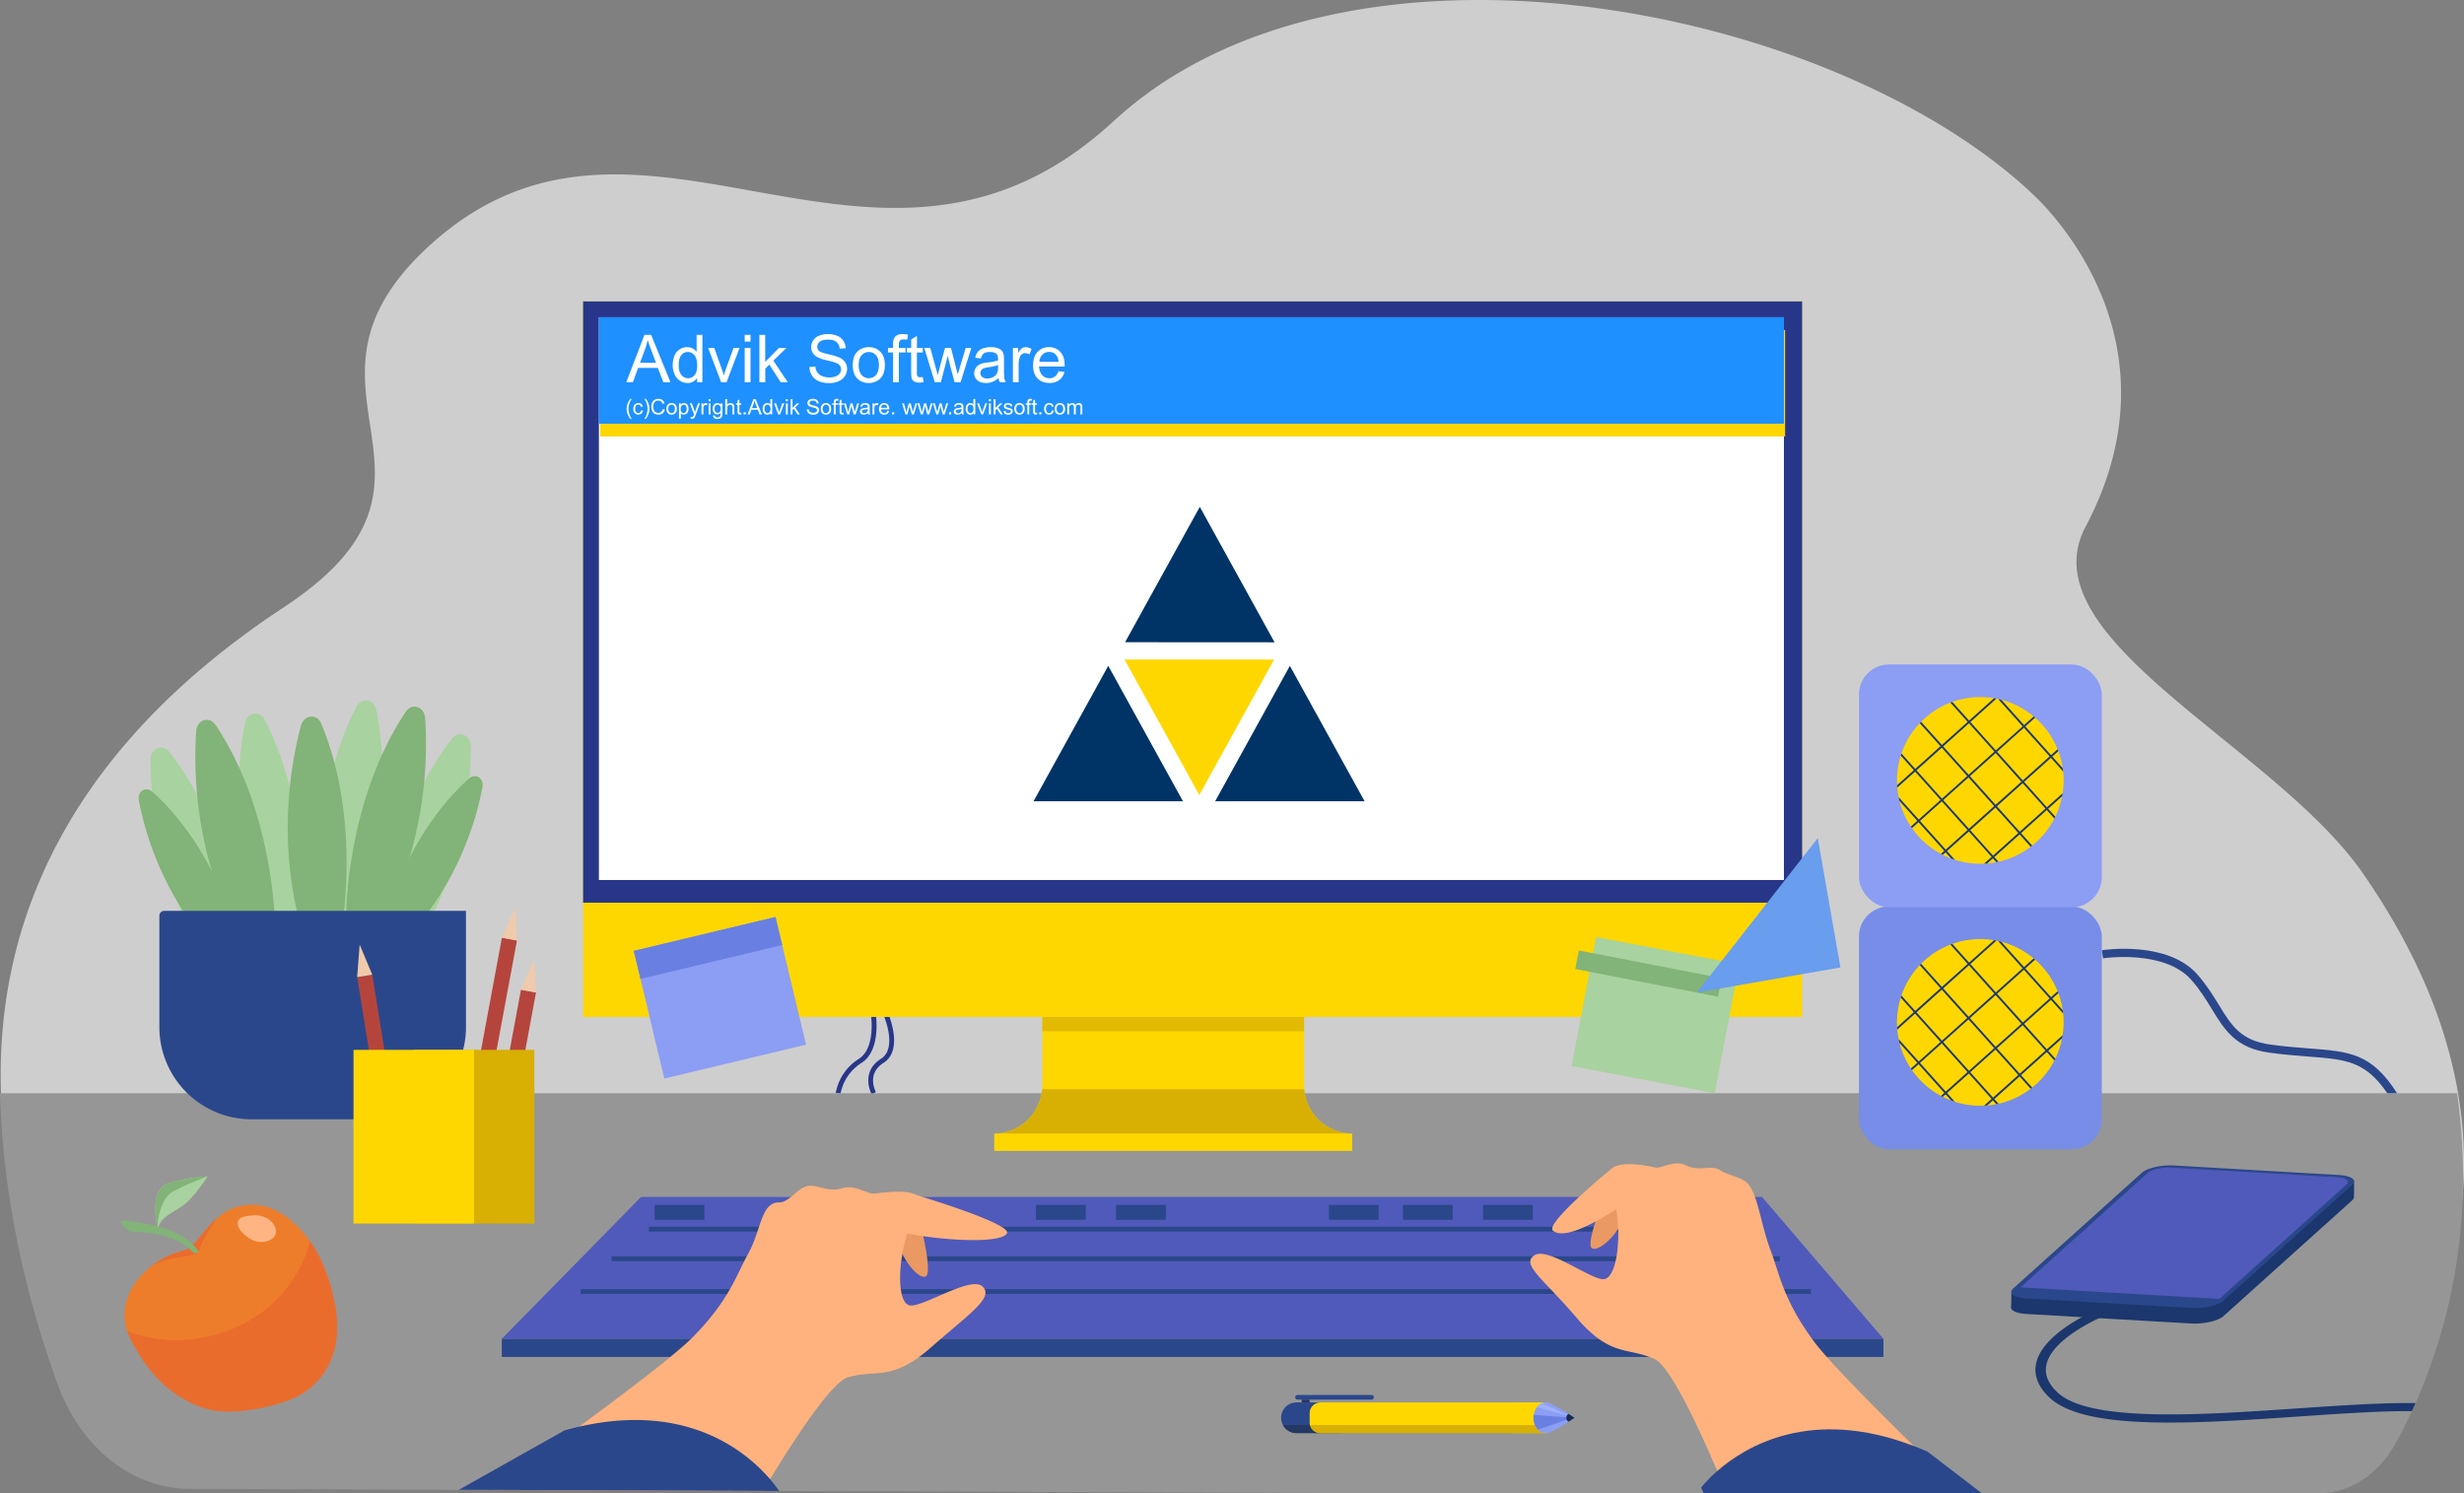 <svg xmlns="http://www.w3.org/2000/svg" xmlns:xlink="http://www.w3.org/1999/xlink" viewBox="0 0 2421.79 1467.88" xmlns:v="https://vecta.io/nano"><rect x="0" y="0" width="2421.79" height="1467.88" fill="#808080" stroke="none"/><path d="M2373.9 1328.1c-6.18 11.31-12.37 21.36-18.19 30.06l-.52.78a90.64 90.64 0 0 1-75.26 40.08c-161.8 0-720.26 0-894.32-.09l-1198.81-3.52a141.65 141.65 0 0 1-129-84.38C32.07 1253 4.19 1169.39 1 1074.64-4.19 924.3 52.73 745.89 278.76 597.08 473 469.19 266.6 384.78 421.06 242.4c177.49-163.59 371.21 17.39 568.59-56.8 34.87-13.09 69.87-34.17 104.89-66.51A385.26 385.26 0 0 1 1159 71.25a435.38 435.38 0 0 1 10.76-6.18 449.25 449.25 0 0 1 43-20.87q14.91-6.26 30.38-11.61c16.36-5.65 33.19-10.52 50.35-14.64a632.38 632.38 0 0 1 75.08-13.18q16.76-1.95 33.77-3.06c220.55-14.83 468.75 68.51 596.84 190.29 25.78 24.54 143 151.45 50.62 325.89-58.36 110.14 186.12 215.33 273 341.1 54.36 78.69 82.17 151.09 93.17 215.62 18.82 110.22-11.39 197.39-42.07 253.49z" fill="#cecece"/><path d="M826.16 1074.94l-4.74-.61a50.31 50.31 0 0 1 22.78-33.56c17.54-11.11 11.55-45.8 11.49-46.15l4.7-.85a90.88 90.88 0 0 1 .93 20.35c-1 14.7-6.07 25.31-14.57 30.69a46 46 0 0 0-20.59 30.13zm30.57.84c-.11-.21-11.64-21.86 9.15-35 17.18-10.87 1.93-44.6 1.78-44.94l4.34-2a87 87 0 0 1 6 20c2.42 14.73-.89 25.42-9.59 30.93-17.05 10.78-7.91 28-7.51 28.68z" fill="#283689"/><path d="M2374.14 1379.23l-1.2 2.68-2.4 5.24a498.42 498.42 0 0 1-15.79 31.2l-.51.94c-16.84 30.4-45.07 48.59-75.27 48.59H1947.9h-19.12-231.69-22.54c-121.35 0-229.08 0-289.9-.06l-618.82-2.15-15.9-.06-266.55-1-32.28-.12-265.25-1c-44.28-.17-85.15-25.38-111.48-66.65q-2.09-3.25-4-6.66a184.13 184.13 0 0 1-13.49-29C31.11 1290.86 3.23 1189.5 0 1074.64h2415c18.58 131.84-10.6 236.49-40.86 304.59z" fill="#969696"/><path d="M1851.18 1316.06H493.19l136.87-139.43H1731.9l119.28 139.43z" fill="#505aba"/><path d="M493.19 1316.06h1357.98v17.81H493.19zm144.7-110.19h1082.34v4.75H637.89zM601.2 1235h1148.06v4.76H601.2zm-30.57 32.2h1209.21v4.75H570.63zm72.75-82.8h48.93v14.68h-48.93zm374.83 0h48.94v14.68h-48.94zm78.7 0h48.94v14.68h-48.94zm209.22 0h48.93v14.68h-48.93zm72.77 0h48.94v14.68h-48.94zm78.7 0h48.93v14.68h-48.93zm898.4-109.76h-9.61c-21.7-31.72-40.5-33.19-76.93-36-11.21-.86-23.92-1.85-38.81-3.85-33.19-4.46-44.1-22.27-56.72-42.9-5.73-9.35-11.63-19-20.25-28.76-26.5-30-86-21.22-86.64-21.13l-1.23-7.92c2.62-.4 64.47-9.53 93.86 23.74 9.1 10.3 15.47 20.7 21.1 29.88 12.5 20.43 21.54 35.19 51 39.15 14.66 2 27.24 2.94 38.34 3.8 39.56 3.06 60.78 4.7 85.89 43.99z" fill="#2b478b"/><rect x="1827.14" y="891.06" width="238.64" height="238.64" rx="29.46" fill="#778de8"/><path d="M2028.26 1005a81.91 81.91 0 0 1-1 12.61l-.53 3a81.21 81.21 0 0 1-6.66 20.09l-.9 1.79a82.29 82.29 0 0 1-21.83 26.61l-1.48 1.16a81.41 81.41 0 0 1-31.6 14.7h0l-2.1.45h0a79.09 79.09 0 0 1-9 1.24l-3 .19h0l-3.78.1a81.86 81.86 0 0 1-25-3.89l-3.64-1.27a77.1 77.1 0 0 1-8.22-3.59l-1.78-.92a82.3 82.3 0 0 1-28.5-25.35l-1.08-1.55a81.44 81.44 0 0 1-11.17-25.17l-.85-3.75a82.57 82.57 0 0 1-1.36-9.37l-.16-2.37h0l-.14-4.68a81.89 81.89 0 0 1 3.71-24.44l.67-2.05a82 82 0 0 1 18-29.83l1.32-1.34a81.7 81.7 0 0 1 28.82-18.85l1.89-.7a82.25 82.25 0 0 1 41-3.6l2.33.42 1.66.34 3.22.78a81.34 81.34 0 0 1 31.72 16.34l1.44 1.23a81.92 81.92 0 0 1 22.11 31.1l.73 1.85a81.51 81.51 0 0 1 4.31 16.71l.4 3.26h0a81.75 81.75 0 0 1 .45 8.75z" fill="gold"/><g fill="#1c3870"><path d="M1997.38 1069.09l-1.48 1.16-10.9-12.16-1.26-1.4-22.42-25-1.25-1.39-25.31-28.22-1.25-1.39-25-27.87-1.25-1.4-20.4-22.72 1.32-1.34 20.47 22.82 1.25 1.39 25 27.87 1.25 1.39 25.31 28.22 1.26 1.39 22.43 25 1.24 1.39zm22.73-28.4l-.9 1.79-7.51-8.37-1.25-1.39-22.42-25-1.25-1.39-25.31-28.22-1.26-1.39-25-27.88-1.24-1.39-17-18.93 1.89-.7 16.48 18.39 1.25 1.39 25 27.87 1.26 1.39 25.31 28.22 1.25 1.39 22.42 25 1.25 1.39zm7.28-47.69l.4 3.26-12-13.4-1.24-1.39-25.32-28.24-1.24-1.39-24.13-26.84 3.22.78 22.27 24.82 1.25 1.39 25.31 28.23 1.24 1.39zm-63.11 92l-2.1.45h0l-3.41-3.8-1.24-1.4-22.43-25-1.26-1.39-25.3-28.21-1.25-1.41-25-27.85-1.25-1.41-12.89-14.36.67-2.05 13.61 15.17 1.25 1.39 25 27.87 1.24 1.39 25.33 28.22 1.24 1.39 22.43 25 1.25 1.39z"/><path d="M1962.2 924.64l-25.59 23-1.4 1.24-25.31 22.72-1.39 1.25-24.84 22.27-1.39 1.26-17.55 15.73-.16-2.37h0l16.43-14.81 1.39-1.24 24.84-22.28 1.39-1.24 25.38-22.72 1.39-1.24 24.51-22 2.3.43zm38.04 18.69l-9.64 8.67-1.4 1.25-26.34 23.64-1.39 1.25-25.33 22.71-1.39 1.25-24.84 22.27-1.38 1.26-21.47 19.23-1.39 1.26-6.48 5.82-1.08-1.55 6.33-5.66 1.39-1.26 21.45-19.25 1.39-1.24 24.83-22.27 1.39-1.25 25.32-22.71 1.39-1.25 26.4-23.67 1.39-1.25 9.45-8.48 1.4 1.23zm22.84 32.95l-5.93 5.31-1.39 1.26-26.34 23.62-1.39 1.25-25.32 22.71-1.4 1.25-24.83 22.32-1.39 1.25-21.46 19.24-1.39 1.25-2.77 2.49-1.78-.92 3.3-3 1.39-1.26 21.45-19.24 1.41-1.25 24.82-22.27 1.39-1.25 25.33-22.71 1.39-1.25 26.35-23.62 1.39-1.26 6.44-5.77c.26.57.5 1.23.73 1.85zm4.22 41.34l-.53 3-13.68 12.27-1.39 1.24-25.32 22.72-1.39 1.26-24.83 22.26-1.4 1.25-5.62 5-3 .19 7.38-6.63 1.39-1.24 24.82-22.27 1.41-1.25 25.31-22.72 1.39-1.24z"/><path d="M1921.33 1083l-3.64-1.27-5.45-6.08-1.25-1.38-25.32-28.22-1.23-1.39-17.5-19.51-.85-3.75 19.74 22 1.23 1.39 25.32 28.22 1.25 1.39z"/></g><rect x="1827.14" y="653.19" width="238.64" height="238.64" rx="29.46" fill="#8c9df4"/><path d="M2028.26 767.14a81.87 81.87 0 0 1-1 12.6l-.53 3a81.21 81.21 0 0 1-6.66 20.09l-.9 1.79a82.22 82.22 0 0 1-21.83 26.62l-1.48 1.15a81.57 81.57 0 0 1-31.6 14.71h0l-2.1.45h0a81.38 81.38 0 0 1-9 1.24l-3 .18h0l-3.78.1a81.86 81.86 0 0 1-25-3.89l-3.64-1.27a77.1 77.1 0 0 1-8.22-3.59l-1.78-.92a82.2 82.2 0 0 1-28.5-25.35l-1.08-1.55a81.49 81.49 0 0 1-11.17-25.16l-.85-3.76a82.57 82.57 0 0 1-1.36-9.37l-.16-2.37h0l-.14-4.67a82 82 0 0 1 3.71-24.45l.67-2a81.93 81.93 0 0 1 18-29.84l1.32-1.34a81.67 81.67 0 0 1 28.82-18.89l1.89-.7a82.14 82.14 0 0 1 41-3.61l2.33.42 1.66.34 3.22.78a81.47 81.47 0 0 1 31.72 16.34q.73.6 1.44 1.23a81.92 81.92 0 0 1 22.11 31.1l.73 1.86a81.58 81.58 0 0 1 4.31 16.7l.4 3.26h0a81.79 81.79 0 0 1 .45 8.77z" fill="gold"/><g fill="#1c3870"><path d="M1997.38 831.22l-1.48 1.15-10.9-12.16-1.26-1.39-22.42-25-1.25-1.39-25.31-28.23-1.25-1.38-25-27.87-1.25-1.41-20.4-22.72 1.32-1.34 20.47 22.82 1.25 1.39 25 27.87 1.25 1.39 25.31 28.22 1.26 1.39 22.43 25 1.24 1.4zm22.73-28.41l-.9 1.79-7.51-8.36-1.25-1.4-22.42-25-1.25-1.39-25.31-28.22-1.26-1.39-25-27.88-1.24-1.39-17-18.92 1.89-.7 16.48 18.38 1.25 1.39 25 27.87 1.26 1.39 25.31 28.22 1.25 1.39 22.42 25 1.25 1.39zm7.28-47.7l.4 3.26-12-13.4-1.24-1.39-25.32-28.23L1988 714l-24.1-26.86 3.22.78 22.27 24.82 1.25 1.39 25.31 28.24 1.24 1.39zm-63.11 91.97l-2.1.45h0l-3.41-3.81-1.24-1.39-22.43-25-1.26-1.39-25.3-28.22-1.25-1.41-25-27.85-1.25-1.4-12.89-14.37.67-2 13.61 15.17 1.25 1.39 25 27.86 1.24 1.39 25.33 28.22 1.24 1.39 22.43 25 1.25 1.39z"/><path d="M1962.2 686.76l-25.59 23-1.4 1.24-25.31 22.72-1.39 1.26-24.84 22.27-1.39 1.25-17.55 15.73-.16-2.37h0l16.43-14.8 1.39-1.24 24.84-22.29 1.39-1.24 25.38-22.72 1.39-1.24 24.51-22 2.3.43zm38.04 18.69l-9.64 8.64-1.4 1.26-26.34 23.65-1.39 1.25-25.33 22.71-1.39 1.25-24.84 22.27-1.38 1.26-21.47 19.26-1.39 1.25-6.48 5.82-1.08-1.55 6.33-5.66 1.39-1.25 21.45-19.26 1.39-1.24 24.83-22.26 1.39-1.26 25.32-22.71 1.39-1.25L1988 714l1.39-1.26 9.45-8.48q.7.56 1.4 1.19zm22.84 32.96l-5.93 5.31-1.39 1.25-26.34 23.62-1.39 1.25-25.32 22.71-1.4 1.26-24.83 22.26-1.39 1.26-21.46 19.24-1.39 1.25-2.77 2.48-1.78-.92 3.3-3 1.39-1.25 21.45-19.24 1.41-1.26 24.82-22.26 1.39-1.26 25.33-22.71 1.39-1.25 26.35-23.62 1.39-1.25 6.44-5.78.73 1.91zm4.22 41.33l-.53 3-13.68 12.26-1.39 1.25-25.32 22.75-1.39 1.25-24.83 22.27-1.4 1.24-5.62 5-3 .18 7.38-6.62 1.39-1.24 24.82-22.27 1.41-1.26 25.31-22.72 1.39-1.24z"/><path d="M1921.33 845.16l-3.64-1.27-5.45-6.07-1.25-1.39-25.32-28.22-1.23-1.39-17.5-19.5-.85-3.76 19.74 22 1.23 1.39 25.32 28.22 1.25 1.39z"/></g><g fill="#1b376d"><path d="M1978.6 1281.94L2105.2 1168c5.16-4.64 19.24-7.83 31.45-7.12l162.41 9.4c12.21.7 17.93 5 12.77 9.68l-126.59 113.9c-5.16 4.64-19.25 7.83-31.46 7.13l-162.41-9.4c-12.21-.67-17.93-5-12.77-9.65z"/><path d="M2313.73 1174.64v-13.82l-333.88 107.4-2.89 2.98-.26 14.64 147.52 4.81 189.51-116.01z"/></g><path d="M2134.34 1146.63l159.65 9.24c12.81.74 18.81 5.29 13.39 10.16l-119 107.07c-7.8 7-29.07 11.82-47.51 10.76l-143.05-8.28c-13.57-.79-19.93-5.61-14.19-10.77l124.84-112.32c4.25-3.82 15.83-6.44 25.87-5.86z" fill="#505aba"/><g fill="#2b478b"><path d="M2313.68 1160.84c-.55-3-5.95-5.3-14.62-5.81l-162.41-9.39c-12.21-.72-26.28 2.48-31.45 7.12l-126.59 113.89c-1.78 1.59-2.28 3.16-1.64 4.55h0c.88 1.93 3.9 3.53 8.63 4.44h0a43.54 43.54 0 0 0 5.76.69l142.73 8.26h0l19.67 1.14c12.22.7 26.31-2.49 31.45-7.12l88-79.19h0l31.59-28.41 7-6.29a4.8 4.8 0 0 0 1.91-3.38 2.83 2.83 0 0 0-.03-.5zm-7.46 3.54l-6.63 6h0l-44.92 40.45h-.06l-73.28 65.91h0l-1.39 1.25h0l-.28.26c-3.86 3.47-14.37 5.84-23.48 5.31h-.66 0l-18-1.06-143.75-8.31a30.86 30.86 0 0 1-5.64-.81c-5.06-1.26-6.83-3.77-3.9-6.43l.29-.24h0l1.38-1.26 124.91-112.39c3.85-3.45 14.37-5.83 23.49-5.3l162.39 9.38c7.76.45 12 2.86 10.74 5.7a4.41 4.41 0 0 1-1.21 1.54z"/><path d="M1988.86 1275.06l165.31 9.57c11.1.64 23.91-2.26 28.6-6.48l1.35-1.22-201-11.63-3.24 2.92c-3.68 3.28.36 6.34 8.98 6.84z"/></g><path d="M2374.14 1379.23l-1.2 2.68-2.4 5.24c-30.54-.25-69.37 2.39-109.76 5.16-104.46 7.13-212.45 14.5-246.93-19-11.4-11.09-15.48-22.83-12.16-34.92 5.21-18.88 27.55-34.32 44.43-43.59h0a192.71 192.71 0 0 1 12.42-6.28h0c4.13-1.92 6.9-3 7.38-3.22l2.33 3.53 2.33 3.55c-.12.05-3.09 1.24-7.63 3.4-14.61 6.91-45.58 23.73-51.26 44.29-2.69 9.77.6 19 10.11 28.25 31.07 30.18 141 22.68 238.07 16 42.13-2.83 82.56-5.59 114.27-5.09z" fill="#1b376d"/><path d="M573.11 296.3h1198.14v703.38H573.11z" fill="gold"/><path d="M573.11 296.3h1198.14v591.01H573.11z" fill="#283689"/><path d="M1329 1114.27v17.08H977.18v-17.08a47.25 47.25 0 0 0 47.11-43.56l.14-3.69v-67.34h257.32V1067l.14 3.69a47.22 47.22 0 0 0 47.1 43.56z" fill="gold"/><g fill="#d8af03"><path d="M1024.43 999.68h257.32v14.07h-257.32z" opacity=".7"/><path d="M1329,1114.27H977.18a47.25,47.25,0,0,0,47.11-43.56h257.6a47.22,47.22,0,0,0,47.1,43.56Z"/></g><path d="M314.93 898.59s-12.46-110.68 35.42-204c5.08-9.89 17.68-7.4 19.76 3.92 7.45 40.58 14.87 121.63-19.45 207.75-48.84 122.59-35.73-7.67-35.73-7.67zm57.19 21.88S380 809.37 444 726.34c6.79-8.81 18.74-4.07 18.72 7.44 0 41.25-7.44 122.31-56.82 200.76-70.31 111.65-33.78-14.07-33.78-14.07z" fill="#a8d29f"/><g fill="#82b378"><path d="M340.27 898.34s.22-111.34 58.43-198.58c6.17-9.25 18.41-5.33 19.18 6.15 2.78 41.16.92 122.53-43 204.17-62.48 116.18-34.61-11.74-34.61-11.74z"/><path d="M377.89,904s22-84.13,83-138.64c6.48-5.78,15-.43,13.3,8.4-6,31.65-23.3,92.78-72.48,145.89C331.78,995.19,377.89,904,377.89,904Z"/></g><path d="M295.73 911.56s12.46-110.67-35.42-203.94c-5.08-9.89-17.69-7.4-19.76 3.92-7.45 40.58-14.88 121.63 19.45 207.74 48.84 122.54 35.73-7.72 35.73-7.72zm-57.19 21.88s-7.83-111.1-71.85-194.13c-6.78-8.8-18.73-4.06-18.72 7.45 0 41.25 7.45 122.3 56.83 200.76 70.27 111.64 33.74-14.08 33.74-14.08z" fill="#a8d29f"/><g fill="#82b378"><path d="M270.39 911.31s-.23-111.37-58.39-198.57c-6.17-9.25-18.41-5.34-19.18 6.14-2.78 41.16-.92 122.54 43 204.18 62.44 116.17 34.57-11.75 34.57-11.75zm64.83 6s21-109.38-19.52-206.08c-4.3-10.25-17.06-8.74-20 2.38-10.57 39.88-24.25 120.11 3.3 208.63 39.21 125.95 36.22-4.93 36.22-4.93z"/><path d="M232.77 916.94s-22-84.13-83.05-138.64c-6.47-5.78-14.95-.42-13.29 8.4 6 31.66 23.3 92.79 72.47 145.89 69.98 75.57 23.87-15.65 23.87-15.65z"/></g><path d="M161.4 895.36H458a0 0 0 0 1 0 0v114.24a90.66 90.66 0 0 1-90.66 90.66H247.3a90.66 90.66 0 0 1-90.66-90.66V900.11a4.76 4.76 0 0 1 4.76-4.75z" fill="#2b478b"/><path d="M588.65 311.87h1164.71v553.16H588.65z" fill="#fff"/><path d="M1575.71 1179.8s-17.28 42.69-11.19 47.15 27-13.67 32.53-32.82-21.34-14.33-21.34-14.33z" fill="#ea9963"/><g fill="#ffb27d"><path d="M1928.78 1467.86h-231.69l-9.23-21.89c-20.92-48.73-47.17-103.59-61.77-110.12-26.88-12-43.07-1.5-76.51-40.53S1494.86 1243 1508 1234s56.52 24.85 68.55 23.39c9.67-1.18 14.7-24.6 13.9-49.33a148.08 148.08 0 0 0-1.84-19.28h0c-.51-3.17-1.14-6.26-1.87-9.22a80.2 80.2 0 0 0-4.25-12.84c-3.29-7.5-3-12.64-.49-16.08 7.51-10.33 34.92-5.36 45.27-2.9 4.62 1.1 18.91-7.56 28.92-2.63 15.53 7.65 24.57-1.17 34.89 5.46 7.29 4.69 22.31 6.89 27.48 13.66 9.84 12.88 12.28 40.14 21.88 65.32 8.88 23.32 12 47.78 42.43 89.06 13.57 18.39 55.59 61.07 98 102.76l47.91 46.49z"/><path d="M1581.81 1150.52s-63.78 52.22-55.49 59.23 29.31.12 63.72-21.93-8.23-37.3-8.23-37.3z"/></g><path d="M1947.9 1467.86h-19.12-231.69-22.54l-2.62-5.42s5.31-7.19 15.93-16.47c27.88-24.37 92.27-63.22 193-24.62 4.48 1.72 9 3.58 13.66 5.62z" fill="#2b478b"/><path d="M905.5 1206.46s11.07 44.71 4.41 48.27-24.79-17.36-27.57-37.09 23.16-11.18 23.16-11.18z" fill="#ea9963"/><g fill="#ffb27d"><path d="M915.05 1324.49c-38.63 33.91-53.17 21.23-81.47 29.32-15.38 4.39-49.12 55-76.72 100.28q-3.54 5.82-6.93 11.47l-266.55-1 85.85-62.16c47.89-35.27 95.54-71.6 111.58-87.89 36-36.57 42.5-60.34 54.59-82.17 12.89-23.27 12.51-50.65 30.29-50.37 8.77.13 16.5-11.31 24.59-15 11.14-5.1 21.79 6.25 38.25.88 10.61-3.46 25.15 5.91 29.87 5.47 9.09-.84 31.09-4.2 41.05.93 5.53 2.84 7.35 8.29 1.19 18.24a81.83 81.83 0 0 0-6 12.11c-1 2.52-2 5.13-2.83 7.82a150.1 150.1 0 0 0-4.88 19.87c-4.28 24.37-2.6 48.27 6.79 50.8 11.7 3.15 60.14-29.35 71.88-18.57s-11.92 26.05-50.55 59.97z"/><path d="M898.43 1174s96.32 28.69 91.31 38.32-55.41 8-95.62.63 4.31-38.95 4.31-38.95z"/></g><path d="M765.83 1465.62l-15.9-.06-266.55-1-32.28-.12 103.83-58.42q7.29-2 14.3-3.62c105.23-24 163.5 23.58 187.63 51.64a143.84 143.84 0 0 1 8.97 11.58zm493.35-71.98a13.84 13.84 0 0 0 .11 1.83 14.85 14.85 0 0 0 1.72 5.37 15.06 15.06 0 0 0 13.23 7.86h211.81a15.07 15.07 0 0 0 0-30.13h-211.81a15.07 15.07 0 0 0-15.06 15.07zm16.15-17.79H1348a2.32 2.32 0 0 0 2.31-2.31h0a2.33 2.33 0 0 0-2.31-2.32h-72.63a2.33 2.33 0 0 0-2.31 2.32h0a2.32 2.32 0 0 0 2.27 2.31z" fill="#2b478b"/><path d="M1287.21 1378.57h-7.87v-2.73h7.87zm-26.21 22.27a15.06 15.06 0 0 0 13.23 7.86h44.86v-7.86z" fill="#233862"/><path d="M1529.15 1389.22v8.83a10.64 10.64 0 0 1-10.64 10.65h-220.65a10.64 10.64 0 0 1-10.64-10.65v-8.83a10.64 10.64 0 0 1 10.64-10.65h220.65a10.64 10.64 0 0 1 10.64 10.65z" fill="gold"/><path d="M1528.78,1400.84a10.64,10.64,0,0,1-10.27,7.86H1297.86a10.64,10.64,0,0,1-10.27-7.86Z" fill="#d8af03"/><path d="M1507.24 1393.69a16.74 16.74 0 0 0 4.38 11.63l.18.18a10.66 10.66 0 0 0 7.56 3.3c4.46 0 15.54-6.74 22.4-11.21l5.79-3.9s-2.38-1.67-5.79-3.9c-6.86-4.48-17.94-11.22-22.4-11.22a10.08 10.08 0 0 0-3.71.72 12.22 12.22 0 0 0-5.11 4 16.75 16.75 0 0 0-3.07 7.37v.1a18.32 18.32 0 0 0-.23 2.93z" fill="#8c9df4"/><path d="M1507.24 1393.69a16.74 16.74 0 0 0 4.38 11.63l34-11.68-38.12-2.85a18.32 18.32 0 0 0-.26 2.9z" fill="#6980e2"/><path d="M1510.54 1383.32l33.88 9.25-28.77-13.28a12.22 12.22 0 0 0-5.11 4.03z" fill="#9fb1ff"/><path d="M1539.55 1393.69a4.18 4.18 0 0 0 2.21 3.9l5.79-3.9-5.79-3.9a4.17 4.17 0 0 0-2.21 3.9z" fill="#182d4c"/><path d="M198 1353.84a123.34 123.34 0 0 0 27.53-3.16c35.72-8.14 73.85-32.39 101.84-77.09 0 0-5.85-30-22.7-53.53h0c-11.69-16.3-31.87-35.66-56-35.79a51.23 51.23 0 0 0-35.08 12.92C199 1209.65 191.33 1227 180 1229.54c-11.15 2.47-23.23 8.43-33.42 16.92a76.93 76.93 0 0 0-4.84 4.37h0c-.65.63-1.28 1.26-1.91 1.92h0c-13.71 14.38-21.78 33.94-14.94 55.51a61.89 61.89 0 0 0 7.58 15.53c12.53 19.1 36.98 29.99 65.53 30.05z" fill="#ed7d2b"/><path d="M237.12 1196.78s20.89-7.3 30.75 5.33-3.43 20.47-14.57 18.45-26.62-16.88-16.18-23.78z" fill="#ffb583"/><path d="M124.86 1308.3c1.58 5 4.55 9.9 7.58 15.54 21.42 39.84 51.4 56.56 74.18 62 25.18 6 72.33-4.17 91.08-16.28 30.77-19.88 40.15-55.29 29.67-96 0 0-5.86-30-22.7-53.53h0s-13.4 68.87-91.9 91.61c-35.66 10.36-65.72 5.28-87.91-3.34z" fill="#ea6c2d"/><path d="M155.27 1209.65c.4-12.53 13.86-16.86 24.84-24.85s24-28.56 24-28.56a177 177 0 0 0-38.44 6.79c-20.88 6.11-10.4 46.62-10.4 46.62z" fill="#a8d29f"/><path d="M155.27 1209.65c-1.54-13 4.53-31.34 12.59-37s36.27-16.39 36.27-16.39a177 177 0 0 0-38.44 6.79c-20.9 6.09-10.42 46.6-10.42 46.6z" fill="#82b378"/><path d="M180,1229.54c-11.15,2.47-23.23,8.43-33.42,16.92,18.38-13.77,47.74-9.08,49.48-17.66,1.85-9.21,17-30.79,17.55-31.61C199,1209.65,191.33,1227,180,1229.54Z" fill="#ea6c2d"/><path d="M139.84 1252.76a26.59 26.59 0 0 0 1.91-1.92l-1.91 1.92z" fill="#95c38b"/><path d="M194.79 1229.79h0c-9.13-14-27.07-21.07-40.51-24.51-10.69-2.73-26.19-4.78-33.61-5.66a1.76 1.76 0 0 0-1.56 2.86l2.64 3.24a14.35 14.35 0 0 0 10.76 5.3c12.87.32 41.79 2.91 56.41 19.42 1.64 1.86 7.51 1.85 5.87-.65z" fill="#82b378"/><path d="M351.075 960.466l14.849-2.386 28.128 175.024-14.849 2.386z" fill="#b5453c"/><path d="M353.5 928.48l-2.47 32.01 14.85-2.38-12.38-29.63z" fill="#efcbab"/><path d="M512.041 972.866l14.787 2.746-32.366 174.29-14.787-2.746z" fill="#b5453c"/><path d="M525.07 943.57l-13.09 29.31 14.78 2.75-1.69-32.06z" fill="#efcbab"/><path d="M493.31 921.742l14.787 2.746-32.366 174.29-14.787-2.746z" fill="#b5453c"/><path d="M506.32 892.45l-13.09 29.31 14.79 2.75-1.7-32.06z" fill="#efcbab"/><path d="M406.71 1032h118.47v170.73H406.71z" fill="#d8af03"/><path d="M347.47 1032h118.47v170.73H347.47z" fill="gold"/><path d="M1568.761 921.114l140.707 26.765-24.115 126.777-140.707-26.765z" fill="#a8d29f"/><path d="M1551.78 934.31l140.365 27.214-3.532 18.218-140.365-27.214z" fill="#82b378"/><path d="M622.918 934.704l139.296-33.339 30.039 125.505-139.296 33.339z" fill="#8c9df4"/><path d="M622.924 934.694l139.296-33.339 6.606 27.6-139.296 33.339z" fill="#6980e2"/><path d="M1786.64 823.86l22.26 127.12-141.08 24.7" fill="#699dee"/><path d="M1786.64 823.86l4.89 27.95" fill="#548ee2"/><path d="M589.83 324.38h1164.71v104.63H589.83z" fill="gold"/><path d="M588.65 311.87h1164.71V416.5H588.65z" fill="#1e90ff"/><g fill="#fff"><path d="M615.53 375.73l17.87-46.53h6.6l19 46.53h-7l-5.43-14.09h-19.39l-5.11 14.09zM629 356.62h15.78l-4.86-12.88q-2.22-5.88-3.3-9.65a58.93 58.93 0 0 1-2.51 8.88zm56.13 19.11v-4.25a10.49 10.49 0 0 1-9.43 5 13.25 13.25 0 0 1-7.41-2.22 14.55 14.55 0 0 1-5.23-6.21 21.36 21.36 0 0 1-1.86-9.15 24 24 0 0 1 1.68-9.16 13.22 13.22 0 0 1 5-6.3 13.48 13.48 0 0 1 7.52-2.19 11.23 11.23 0 0 1 5.43 1.29 11.42 11.42 0 0 1 3.87 3.34V329.2h5.68v46.53zm-18.06-16.82q0 6.46 2.73 9.68a8.25 8.25 0 0 0 6.44 3.2 8.1 8.1 0 0 0 6.37-3.06c1.74-2 2.62-5.16 2.62-9.35q0-6.92-2.67-10.15A8.21 8.21 0 0 0 676 346a7.91 7.91 0 0 0-6.36 3.11q-2.57 3.1-2.57 9.8zm41.7 16.82L696 342h6l7.24 20.19q1.17 3.27 2.16 6.79l2.12-6.41L721 342h5.88l-12.76 33.71zm23.17-39.96v-6.57h5.72v6.57zm0 40V342h5.72v33.71zm14.44-.04V329.2h5.72v26.53L765.62 342H773l-12.88 12.51 14.18 21.2h-7l-11.14-17.24-4 3.88v13.36zm49.17-14.95l5.81-.51a12.69 12.69 0 0 0 1.92 5.73 10.44 10.44 0 0 0 4.68 3.62 17.69 17.69 0 0 0 7.14 1.38 17.07 17.07 0 0 0 6.22-1.05 8.55 8.55 0 0 0 4-2.87 6.65 6.65 0 0 0 1.32-4 6.05 6.05 0 0 0-1.27-3.83 9.4 9.4 0 0 0-4.19-2.74 79.49 79.49 0 0 0-8.28-2.27 42.24 42.24 0 0 1-9-2.91 12.47 12.47 0 0 1-5-4.33 10.59 10.59 0 0 1-1.64-5.79 11.88 11.88 0 0 1 2-6.59 12.44 12.44 0 0 1 5.84-4.65 22.32 22.32 0 0 1 8.54-1.58 23.38 23.38 0 0 1 9.13 1.66 13.12 13.12 0 0 1 6.13 4.95 14.07 14.07 0 0 1 2.29 7.33l-5.9.44a9.53 9.53 0 0 0-3.23-6.66c-1.83-1.5-4.53-2.26-8.1-2.26-3.73 0-6.44.69-8.15 2.05a6.15 6.15 0 0 0-2.55 4.94 5.27 5.27 0 0 0 1.81 4.12q1.77 1.62 9.28 3.32a60.58 60.58 0 0 1 10.3 3 14.06 14.06 0 0 1 6 4.74 11.58 11.58 0 0 1 1.94 6.62 12.66 12.66 0 0 1-2.13 7 14.07 14.07 0 0 1-6.11 5.11 21.39 21.39 0 0 1-9 1.82 26.68 26.68 0 0 1-10.58-1.84 14.81 14.81 0 0 1-6.7-5.54 15.62 15.62 0 0 1-2.52-8.41zm42.59-1.9q0-9.37 5.21-13.87a15.65 15.65 0 0 1 10.6-3.75 15.11 15.11 0 0 1 11.36 4.56q4.41 4.55 4.41 12.58 0 6.51-2 10.23a13.87 13.87 0 0 1-5.68 5.8 16.61 16.61 0 0 1-8.14 2.06 15.15 15.15 0 0 1-11.4-4.49q-4.36-4.58-4.36-13.12zm5.87 0q0 6.47 2.83 9.69a9.41 9.41 0 0 0 14.18 0q2.84-3.24 2.83-9.88 0-6.24-2.84-9.47a9.41 9.41 0 0 0-14.17 0q-2.84 3.18-2.84 9.66zm33.77 16.85v-29.26h-5V342h5v-3.58a15.78 15.78 0 0 1 .6-5.05 7.29 7.29 0 0 1 2.91-3.6 10.46 10.46 0 0 1 5.82-1.38 27.93 27.93 0 0 1 5.33.57l-.85 5a19.43 19.43 0 0 0-3.37-.32 5 5 0 0 0-3.68 1.11c-.72.75-1.08 2.13-1.08 4.16V342H890v4.45h-6.57v29.26zm29.22-5.11l.82 5a21 21 0 0 1-4.31.51 9.87 9.87 0 0 1-4.83-1 5.56 5.56 0 0 1-2.41-2.59c-.46-1.07-.7-3.31-.7-6.74v-19.33h-4.19V342h4.19v-8.34l5.68-3.43V342H907v4.45h-5.8v19.71a9.64 9.64 0 0 0 .31 3.14 2.39 2.39 0 0 0 1 1.11 3.83 3.83 0 0 0 2 .41 18.23 18.23 0 0 0 2.49-.2zm11.76 5.11L908.44 342h5.9l5.37 19.46 2 7.23 1.74-6.95 5.37-19.74h5.87l5 19.55 1.69 6.45 1.93-6.51 5.82-19.49h5.55l-10.53 33.71h-5.94l-5.36-20.19-1.3-5.74-6.83 25.93zm62.71-4.16a21.25 21.25 0 0 1-6.11 3.81 17.69 17.69 0 0 1-6.3 1.11q-5.55 0-8.54-2.71a9 9 0 0 1-3-6.94 9.43 9.43 0 0 1 4.08-7.81 13.77 13.77 0 0 1 4.11-1.87 42.69 42.69 0 0 1 5.08-.86 52.4 52.4 0 0 0 10.18-2v-1.49q0-3.5-1.62-4.92-2.13-1.89-6.45-1.89-4 0-5.95 1.41a8.61 8.61 0 0 0-2.84 5l-5.59-.76a13.91 13.91 0 0 1 2.51-5.79 11 11 0 0 1 5.05-3.4 22.59 22.59 0 0 1 7.65-1.19 20.18 20.18 0 0 1 7 1 9.25 9.25 0 0 1 4 2.55 9 9 0 0 1 1.77 3.89 30.94 30.94 0 0 1 .29 5.27v7.61a79.08 79.08 0 0 0 .37 10.08 12.6 12.6 0 0 0 1.44 4.05h-6a12.21 12.21 0 0 1-1.13-4.15zm-.47-12.76a41.45 41.45 0 0 1-9.33 2.16 21.77 21.77 0 0 0-5 1.14 5.06 5.06 0 0 0-2.25 1.86 5 5 0 0 0 .93 6.52 7.44 7.44 0 0 0 5.07 1.53 11.83 11.83 0 0 0 5.87-1.45 8.87 8.87 0 0 0 3.77-3.95 13.7 13.7 0 0 0 .92-5.71zm14.56 16.92V342h5.14v5.11a14.06 14.06 0 0 1 3.64-4.73 6.34 6.34 0 0 1 3.66-1.14 11.08 11.08 0 0 1 5.87 1.84l-2 5.3a8.26 8.26 0 0 0-4.19-1.24 5.48 5.48 0 0 0-3.37 1.13 6.08 6.08 0 0 0-2.12 3.13 22.05 22.05 0 0 0-1 6.66v17.65zm44.78-10.86l5.91.73a14.38 14.38 0 0 1-5.18 8 15.49 15.49 0 0 1-9.64 2.86q-7.4 0-11.73-4.55-4.33-4.55-4.33-12.78 0-8.51 4.38-13.2a14.82 14.82 0 0 1 11.36-4.7 14.38 14.38 0 0 1 11 4.6q4.29 4.61 4.29 12.95 0 .51 0 1.53h-25.14q.32 5.55 3.14 8.5a9.34 9.34 0 0 0 7 3 8.74 8.74 0 0 0 5.36-1.65 10.87 10.87 0 0 0 3.58-5.29zm-18.75-9.23h18.82a11.5 11.5 0 0 0-2.16-6.38 8.76 8.76 0 0 0-7.08-3.3 9.11 9.11 0 0 0-6.62 2.63 10.48 10.48 0 0 0-2.96 7.05zm-402.05 56.12a18 18 0 0 1-2.59-4.51 14.14 14.14 0 0 1-.27-10 19.71 19.71 0 0 1 2.86-5.16h1.32a32.44 32.44 0 0 0-1.64 3 16.6 16.6 0 0 0-1 3 17.29 17.29 0 0 0-.44 3.85 18.44 18.44 0 0 0 3.07 9.85zm10.57-8.4l1.81.23a4.71 4.71 0 0 1-1.52 2.94 4.43 4.43 0 0 1-3 1.06 4.71 4.71 0 0 1-3.6-1.46 6 6 0 0 1-1.35-4.19 7.64 7.64 0 0 1 .58-3.09 4.06 4.06 0 0 1 1.78-2 5.29 5.29 0 0 1 2.6-.66 4.51 4.51 0 0 1 2.9.9 4.08 4.08 0 0 1 1.45 2.54l-1.8.28a3 3 0 0 0-.91-1.65 2.31 2.31 0 0 0-1.57-.55 2.84 2.84 0 0 0-2.26 1 4.68 4.68 0 0 0-.88 3.16 4.91 4.91 0 0 0 .84 3.19 2.76 2.76 0 0 0 2.2 1 2.59 2.59 0 0 0 1.81-.66 3.31 3.31 0 0 0 .92-2.04zm4.6 8.4h-1.32a18.51 18.51 0 0 0 3.06-9.85 16.47 16.47 0 0 0-.44-3.82 15.78 15.78 0 0 0-1-3c-.27-.61-.82-1.64-1.65-3.07h1.32a19.38 19.38 0 0 1 2.85 5.16 14.14 14.14 0 0 1-.27 10 18.67 18.67 0 0 1-2.55 4.58zm16.75-9.69l2 .51a6.59 6.59 0 0 1-2.25 3.73 6.17 6.17 0 0 1-4 1.29 7.12 7.12 0 0 1-4-1 6.15 6.15 0 0 1-2.32-2.86 10.24 10.24 0 0 1-.79-4 8.85 8.85 0 0 1 .89-4.1 6.15 6.15 0 0 1 2.56-2.66 7.47 7.47 0 0 1 3.64-.9 6.18 6.18 0 0 1 3.81 1.12 6 6 0 0 1 2.15 3.23l-2 .47a4.66 4.66 0 0 0-1.52-2.39 4 4 0 0 0-2.5-.75 4.89 4.89 0 0 0-2.9.83 4.38 4.38 0 0 0-1.63 2.23 8.8 8.8 0 0 0-.47 2.89 9.21 9.21 0 0 0 .55 3.34 4.2 4.2 0 0 0 1.74 2.14 4.92 4.92 0 0 0 2.56.71 4.31 4.31 0 0 0 2.83-1 5 5 0 0 0 1.65-2.83zm3.54-.17a5.61 5.61 0 0 1 1.68-4.48 5.06 5.06 0 0 1 3.43-1.21 4.88 4.88 0 0 1 3.67 1.47 5.61 5.61 0 0 1 1.43 4.07 7.16 7.16 0 0 1-.64 3.3 4.4 4.4 0 0 1-1.83 1.87 5.28 5.28 0 0 1-2.63.67 4.89 4.89 0 0 1-3.7-1.47 5.83 5.83 0 0 1-1.41-4.22zm1.9 0a4.62 4.62 0 0 0 .91 3.13 3.05 3.05 0 0 0 4.59 0 4.8 4.8 0 0 0 .91-3.19 4.49 4.49 0 0 0-.92-3.06 2.89 2.89 0 0 0-2.28-1 2.94 2.94 0 0 0-2.3 1 4.62 4.62 0 0 0-.94 3.12zm10.44 9.62v-15.06H669v1.41a4.26 4.26 0 0 1 1.34-1.25 3.79 3.79 0 0 1 1.82-.41 4.29 4.29 0 0 1 2.46.72 4.4 4.4 0 0 1 1.61 2 7.45 7.45 0 0 1 .54 2.87 7.29 7.29 0 0 1-.6 3 4.56 4.56 0 0 1-1.74 2.05 4.51 4.51 0 0 1-2.41.71 3.46 3.46 0 0 1-1.65-.39 3.92 3.92 0 0 1-1.21-1v5.3zM669 402a4.73 4.73 0 0 0 .85 3.11 2.62 2.62 0 0 0 2.06 1 2.66 2.66 0 0 0 2.11-1 5 5 0 0 0 .88-3.22 4.82 4.82 0 0 0-.86-3.12 2.57 2.57 0 0 0-2-1 2.63 2.63 0 0 0-2.08 1.1A4.88 4.88 0 0 0 669 402zm9.94 9.54l-.21-1.73a4.07 4.07 0 0 0 1.06.16 2.1 2.1 0 0 0 1-.2 1.59 1.59 0 0 0 .6-.58 8.25 8.25 0 0 0 .57-1.37c0-.11.09-.26.16-.45L678 396.46h2l2.27 6.3.79 2.52a23.66 23.66 0 0 1 .76-2.48l2.32-6.34H688l-4.14 11.07a21.42 21.42 0 0 1-1 2.47 3.57 3.57 0 0 1-1.13 1.34 2.68 2.68 0 0 1-1.52.42 3.63 3.63 0 0 1-1.27-.22zm10.56-4.19v-10.89h1.66v1.65a4.32 4.32 0 0 1 1.17-1.53 2 2 0 0 1 1.19-.37 3.63 3.63 0 0 1 1.89.59l-.63 1.72a2.63 2.63 0 0 0-1.36-.4 1.76 1.76 0 0 0-1.08.36 2 2 0 0 0-.69 1 7.35 7.35 0 0 0-.31 2.15v5.71zm7.02-12.91v-2.13h1.85v2.13zm0 12.91v-10.89h1.85v10.89zm4.32.9l1.79.26a1.72 1.72 0 0 0 .63 1.21 3 3 0 0 0 1.87.52 3.22 3.22 0 0 0 2-.52 2.53 2.53 0 0 0 .95-1.43 12.15 12.15 0 0 0 .13-2.37 3.81 3.81 0 0 1-3 1.43 4.09 4.09 0 0 1-3.47-1.63 6.22 6.22 0 0 1-1.23-3.88A7.36 7.36 0 0 1 701 399a4.49 4.49 0 0 1 1.64-2 4.39 4.39 0 0 1 2.52-.72 3.89 3.89 0 0 1 3.17 1.56v-1.31h1.71v9.41a9 9 0 0 1-.52 3.6 3.8 3.8 0 0 1-1.64 1.68 5.7 5.7 0 0 1-2.77.61 5.23 5.23 0 0 1-3.14-.87 3 3 0 0 1-1.13-2.71zm1.53-6.54a4.69 4.69 0 0 0 .85 3.12 2.69 2.69 0 0 0 2.13 1 2.72 2.72 0 0 0 2.13-1 4.54 4.54 0 0 0 .86-3.07 4.48 4.48 0 0 0-.88-3 2.77 2.77 0 0 0-2.14-1 2.64 2.64 0 0 0-2.09 1 4.39 4.39 0 0 0-.86 2.95zm10.49 5.64v-15h1.84v5.4a4.12 4.12 0 0 1 3.26-1.5 4.34 4.34 0 0 1 2.1.48 2.75 2.75 0 0 1 1.28 1.31 6 6 0 0 1 .38 2.44v6.91h-1.84v-6.91a2.84 2.84 0 0 0-.6-2 2.24 2.24 0 0 0-1.7-.63 3 3 0 0 0-1.54.42 2.41 2.41 0 0 0-1 1.16 5.16 5.16 0 0 0-.31 2v6zm15.7-1.66l.27 1.63a6.81 6.81 0 0 1-1.39.17 3.18 3.18 0 0 1-1.56-.32 1.78 1.78 0 0 1-.78-.83 6.64 6.64 0 0 1-.23-2.18v-6.27h-1.35v-1.43h1.35v-2.7l1.84-1.11v3.81h1.85v1.43h-1.85v6.37a3 3 0 0 0 .1 1 .77.77 0 0 0 .31.36 1.23 1.23 0 0 0 .63.14 5.75 5.75 0 0 0 .81-.07zm2.33 1.66v-2.11H733v2.11zm3.9 0l5.77-15h2.14l6.16 15h-2.27l-1.75-4.56h-6.29l-1.65 4.56zm4.34-6.18h5.09l-1.57-4.17-1.06-3.12a18.62 18.62 0 0 1-.81 2.87zm18.15 6.18V406a3.4 3.4 0 0 1-3 1.62 4.22 4.22 0 0 1-2.39-.72 4.71 4.71 0 0 1-1.7-2 7 7 0 0 1-.6-3 7.61 7.61 0 0 1 .55-3 4.24 4.24 0 0 1 1.63-2 4.35 4.35 0 0 1 2.43-.71 3.58 3.58 0 0 1 3 1.5v-5.4h1.8v15zm-5.84-5.44a4.71 4.71 0 0 0 .88 3.13 2.65 2.65 0 0 0 2.08 1 2.61 2.61 0 0 0 2.06-1 4.57 4.57 0 0 0 .85-3 5.15 5.15 0 0 0-.86-3.28 2.69 2.69 0 0 0-2.13-1 2.54 2.54 0 0 0-2.05 1 5 5 0 0 0-.83 3.15zm13.48 5.44l-4.15-10.89h2l2.34 6.52.7 2.19.68-2.07 2.42-6.64h1.9l-4.12 10.89zm7.48-12.91v-2.13h1.85v2.13zm0 12.91v-10.89h1.85v10.89zm4.67 0v-15h1.84v8.58l4.37-4.43h2.39l-4.17 4 4.59 6.85h-2.28l-3.6-5.57-1.3 1.25v4.32zm15.93-4.83l1.88-.17a4 4 0 0 0 .62 1.85 3.35 3.35 0 0 0 1.51 1.17 6.13 6.13 0 0 0 4.32.11 2.81 2.81 0 0 0 1.29-.93 2.11 2.11 0 0 0 .43-1.29 2 2 0 0 0-.41-1.23 3.12 3.12 0 0 0-1.36-.89 25.11 25.11 0 0 0-2.67-.73 13.71 13.71 0 0 1-2.9-.94 4.07 4.07 0 0 1-1.61-1.4 3.45 3.45 0 0 1-.53-1.87 3.84 3.84 0 0 1 .65-2.13 4 4 0 0 1 1.89-1.5 7.13 7.13 0 0 1 2.75-.51 7.5 7.5 0 0 1 3 .54 4.21 4.21 0 0 1 2 1.58 4.6 4.6 0 0 1 .73 2.37l-1.9.14a3.05 3.05 0 0 0-1-2.15 4.05 4.05 0 0 0-2.62-.73 4.2 4.2 0 0 0-2.63.66 2 2 0 0 0-.83 1.6 1.71 1.71 0 0 0 .59 1.33 7.94 7.94 0 0 0 3 1.07 20.49 20.49 0 0 1 3.33 1 4.51 4.51 0 0 1 1.94 1.53 3.72 3.72 0 0 1 .63 2.14 4.08 4.08 0 0 1-.69 2.26 4.5 4.5 0 0 1-2 1.65 6.88 6.88 0 0 1-2.89.59 8.78 8.78 0 0 1-3.42-.59 4.91 4.91 0 0 1-2.17-1.79 5.13 5.13 0 0 1-.93-2.74zm13.71-.62a5.61 5.61 0 0 1 1.68-4.48 5.06 5.06 0 0 1 3.43-1.21 4.9 4.9 0 0 1 3.67 1.47 5.6 5.6 0 0 1 1.42 4.07 7.17 7.17 0 0 1-.63 3.3 4.4 4.4 0 0 1-1.83 1.87 5.3 5.3 0 0 1-2.63.67 4.89 4.89 0 0 1-3.7-1.47 5.83 5.83 0 0 1-1.41-4.22zm1.9 0a4.62 4.62 0 0 0 .91 3.13 3 3 0 0 0 4.58 0 4.75 4.75 0 0 0 .91-3.19 4.49 4.49 0 0 0-.91-3.06 3.05 3.05 0 0 0-4.58 0 4.62 4.62 0 0 0-.91 3.12zm10.91 5.45v-9.46h-1.63v-1.43h1.63v-1.16a5.08 5.08 0 0 1 .19-1.63 2.38 2.38 0 0 1 .94-1.17 3.44 3.44 0 0 1 1.88-.44 9.23 9.23 0 0 1 1.72.18l-.27 1.61a6.13 6.13 0 0 0-1.09-.1 1.61 1.61 0 0 0-1.19.36 1.94 1.94 0 0 0-.35 1.34v1h2.12v1.43h-2.12v9.46z"/><use xlink:href="#B"/><path d="M832.75 407.35l-3.33-10.89h1.91l1.73 6.28.65 2.34c0-.12.21-.87.56-2.25l1.73-6.37h1.9l1.63 6.31.55 2.08.62-2.1 1.87-6.29h1.79L841 407.35h-2l-1.73-6.53-.42-1.85-2.21 8.38zM853 406a7.05 7.05 0 0 1-2 1.23 5.67 5.67 0 0 1-2 .36 3.93 3.93 0 0 1-2.76-.88 2.9 2.9 0 0 1-1-2.24 3.07 3.07 0 0 1 1.36-2.47 4.34 4.34 0 0 1 1.33-.6 12.46 12.46 0 0 1 1.64-.28 16.6 16.6 0 0 0 3.29-.64V400a2 2 0 0 0-.52-1.59 3.12 3.12 0 0 0-2.1-.62 3.33 3.33 0 0 0-1.93.45 2.8 2.8 0 0 0-.91 1.62l-1.81-.25a4.67 4.67 0 0 1 .81-1.87 3.65 3.65 0 0 1 1.63-1.1 7.45 7.45 0 0 1 2.47-.38 6.53 6.53 0 0 1 2.27.33 3 3 0 0 1 1.28.82 2.94 2.94 0 0 1 .58 1.26 10.58 10.58 0 0 1 .09 1.7v2.46a25.77 25.77 0 0 0 .12 3.26 4 4 0 0 0 .46 1.31h-1.93a3.94 3.94 0 0 1-.37-1.4zm-.16-4.12a13.58 13.58 0 0 1-3 .7 6.75 6.75 0 0 0-1.61.37 1.5 1.5 0 0 0-.73.6 1.61 1.61 0 0 0 .3 2.1 2.4 2.4 0 0 0 1.64.5 3.78 3.78 0 0 0 1.89-.47 2.84 2.84 0 0 0 1.22-1.28 4.38 4.38 0 0 0 .3-1.84zm4.73 5.47v-10.89h1.66v1.65a4.32 4.32 0 0 1 1.17-1.53 2 2 0 0 1 1.19-.37 3.69 3.69 0 0 1 1.9.59l-.64 1.72a2.6 2.6 0 0 0-1.35-.4 1.76 1.76 0 0 0-1.09.36 2 2 0 0 0-.69 1 7.35 7.35 0 0 0-.31 2.15v5.71zm14.43-3.51l1.9.23a4.63 4.63 0 0 1-1.67 2.6 5 5 0 0 1-3.11.92 5 5 0 0 1-3.79-1.47A5.73 5.73 0 0 1 864 402a6 6 0 0 1 1.41-4.26 4.81 4.81 0 0 1 3.67-1.52 4.62 4.62 0 0 1 3.57 1.49 5.91 5.91 0 0 1 1.39 4.18v.49h-8.13a4.19 4.19 0 0 0 1 2.75 3 3 0 0 0 2.28.95 2.8 2.8 0 0 0 1.73-.53 3.54 3.54 0 0 0 1.08-1.71zm-6.06-3h6.08a3.71 3.71 0 0 0-.7-2.06 2.83 2.83 0 0 0-2.29-1.06 2.9 2.9 0 0 0-2.13.85 3.34 3.34 0 0 0-.9 2.28zm10.84 6.51v-2.11h2.11v2.11zm13.16 0l-3.33-10.89h1.91l1.73 6.28.64 2.34.57-2.25 1.73-6.37h1.9l1.63 6.31.54 2.08.63-2.1 1.86-6.29h1.8l-3.41 10.89h-1.91l-1.74-6.53-.42-1.85-2.2 8.38zm15.17 0l-3.34-10.89h1.91l1.73 6.28.65 2.34c0-.12.21-.87.56-2.25l1.74-6.37h1.89l1.63 6.31.55 2.08.62-2.1 1.87-6.29h1.79l-3.4 10.89h-1.92l-1.73-6.53-.42-1.85-2.24 8.38zm15.16 0l-3.33-10.89h1.91l1.73 6.28.64 2.34.57-2.25 1.73-6.37h1.9l1.63 6.31.54 2.08.63-2.1 1.86-6.29h1.8l-3.41 10.89h-1.91l-1.74-6.53-.42-1.82-2.2 8.38zm12.52 0v-2.11h2.1v2.11zm12.42-1.35a6.88 6.88 0 0 1-2 1.23 5.76 5.76 0 0 1-2 .36 3.93 3.93 0 0 1-2.76-.88 2.89 2.89 0 0 1-1-2.24 3 3 0 0 1 1.31-2.52 4.34 4.34 0 0 1 1.33-.6 12.78 12.78 0 0 1 1.64-.28 16.6 16.6 0 0 0 3.29-.64v-.48a2 2 0 0 0-.53-1.59 3.12 3.12 0 0 0-2.1-.62 3.27 3.27 0 0 0-1.92.45 2.81 2.81 0 0 0-.92 1.62l-1.81-.25a4.54 4.54 0 0 1 .82-1.87 3.54 3.54 0 0 1 1.63-1.1 7.41 7.41 0 0 1 2.47-.38 6.46 6.46 0 0 1 2.26.33 3 3 0 0 1 1.28.82 2.83 2.83 0 0 1 .58 1.26 10.58 10.58 0 0 1 .09 1.7v2.46A25.77 25.77 0 0 0 947 406a4 4 0 0 0 .47 1.31h-1.93a3.94 3.94 0 0 1-.33-1.31zm-.16-4.12a13.58 13.58 0 0 1-3 .7 6.88 6.88 0 0 0-1.61.37 1.62 1.62 0 0 0-.43 2.7 2.42 2.42 0 0 0 1.64.5 3.85 3.85 0 0 0 1.9-.47 2.9 2.9 0 0 0 1.22-1.28 4.41 4.41 0 0 0 .29-1.84zm11.8 5.47V406a3.39 3.39 0 0 1-3.05 1.62 4.25 4.25 0 0 1-2.39-.72 4.69 4.69 0 0 1-1.69-2 7 7 0 0 1-.6-3 7.8 7.8 0 0 1 .54-3 4.3 4.3 0 0 1 1.63-2 4.35 4.35 0 0 1 2.43-.71 3.68 3.68 0 0 1 1.75.41 3.58 3.58 0 0 1 1.25 1.09v-5.4h1.84v15zm-5.85-5.44a4.77 4.77 0 0 0 .88 3.13 2.67 2.67 0 0 0 2.09 1 2.6 2.6 0 0 0 2-1 4.52 4.52 0 0 0 .85-3 5.15 5.15 0 0 0-.86-3.28 2.67 2.67 0 0 0-2.13-1 2.54 2.54 0 0 0-2 1 5 5 0 0 0-.83 3.15zm13.49 5.44l-4.15-10.89h1.95l2.34 6.52.7 2.19.68-2.07 2.42-6.64h1.9l-4.12 10.89zm7.51-12.91v-2.13h1.85v2.13zm0 12.91v-10.89h1.85v10.89zm4.64 0v-15h1.84v8.58l4.37-4.43h2.39l-4.16 4 4.58 6.85h-2.28l-3.59-5.57-1.31 1.22v4.32zm9.75-3.26l1.82-.28a2.58 2.58 0 0 0 .86 1.68 3 3 0 0 0 2 .58 2.92 2.92 0 0 0 1.89-.51 1.56 1.56 0 0 0 .62-1.22 1.12 1.12 0 0 0-.55-1 7.48 7.48 0 0 0-1.88-.63 16.72 16.72 0 0 1-2.82-.89 2.66 2.66 0 0 1-1.59-2.49A2.81 2.81 0 0 1 987 398a2.9 2.9 0 0 1 .91-1 3.88 3.88 0 0 1 1.17-.54 5.53 5.53 0 0 1 1.6-.22 6.24 6.24 0 0 1 2.25.37 3.06 3.06 0 0 1 1.43 1 3.91 3.91 0 0 1 .63 1.69l-1.8.24a2 2 0 0 0-.72-1.31 2.55 2.55 0 0 0-1.66-.47 3 3 0 0 0-1.82.42 1.23 1.23 0 0 0-.54 1 1 1 0 0 0 .23.65 1.59 1.59 0 0 0 .7.49c.19.07.73.23 1.63.47a23.4 23.4 0 0 1 2.74.86 2.71 2.71 0 0 1 1.21 1 2.65 2.65 0 0 1 .44 1.58 3.07 3.07 0 0 1-.54 1.73 3.32 3.32 0 0 1-1.55 1.26 5.62 5.62 0 0 1-2.3.45 5.09 5.09 0 0 1-3.23-.88 4.09 4.09 0 0 1-1.39-2.7zm10.55-2.19a5.61 5.61 0 0 1 1.68-4.48 5.06 5.06 0 0 1 3.43-1.21 4.9 4.9 0 0 1 3.67 1.47 5.6 5.6 0 0 1 1.42 4.07 7.17 7.17 0 0 1-.63 3.3 4.4 4.4 0 0 1-1.83 1.87 5.3 5.3 0 0 1-2.63.67 4.89 4.89 0 0 1-3.7-1.47 5.83 5.83 0 0 1-1.41-4.22zm1.9 0a4.62 4.62 0 0 0 .91 3.13 3 3 0 0 0 4.58 0 4.74 4.74 0 0 0 .92-3.19 4.49 4.49 0 0 0-.92-3.06 2.89 2.89 0 0 0-2.28-1 2.93 2.93 0 0 0-2.3 1 4.62 4.62 0 0 0-.91 3.12zm10.91 5.45v-9.46h-1.63v-1.43h1.63v-1.16a5.08 5.08 0 0 1 .19-1.63 2.38 2.38 0 0 1 .94-1.17 3.46 3.46 0 0 1 1.88-.44 9.15 9.15 0 0 1 1.72.18l-.27 1.61a6.13 6.13 0 0 0-1.09-.1 1.61 1.61 0 0 0-1.19.36 1.94 1.94 0 0 0-.35 1.34v1h2.13v1.43h-2.13v9.46z"/><use xlink:href="#B" x="190.23"/><path d="M1021.5 407.35v-2.11h2.1v2.11zm12.42-3.99l1.81.23a4.71 4.71 0 0 1-1.52 2.94 4.43 4.43 0 0 1-3 1.06 4.71 4.71 0 0 1-3.6-1.46 6 6 0 0 1-1.35-4.19 7.64 7.64 0 0 1 .58-3.09 4.06 4.06 0 0 1 1.78-2 5.29 5.29 0 0 1 2.6-.66 4.51 4.51 0 0 1 2.9.9 4.12 4.12 0 0 1 1.45 2.54l-1.8.28a3 3 0 0 0-.91-1.65 2.31 2.31 0 0 0-1.57-.55 2.87 2.87 0 0 0-2.27 1 4.73 4.73 0 0 0-.87 3.16 4.91 4.91 0 0 0 .84 3.19 2.76 2.76 0 0 0 2.2 1 2.59 2.59 0 0 0 1.81-.66 3.31 3.31 0 0 0 .92-2.04zm2.7-1.46a5.61 5.61 0 0 1 1.68-4.48 5.06 5.06 0 0 1 3.43-1.21 4.88 4.88 0 0 1 3.67 1.47 5.61 5.61 0 0 1 1.43 4.07 7.17 7.17 0 0 1-.63 3.3 4.48 4.48 0 0 1-1.84 1.87 5.28 5.28 0 0 1-2.63.67 4.9 4.9 0 0 1-3.7-1.47 5.83 5.83 0 0 1-1.41-4.22zm1.9 0a4.62 4.62 0 0 0 .91 3.13 3.05 3.05 0 0 0 4.59 0 4.8 4.8 0 0 0 .91-3.19 4.49 4.49 0 0 0-.92-3.06 2.89 2.89 0 0 0-2.28-1 2.94 2.94 0 0 0-2.3 1 4.62 4.62 0 0 0-.91 3.12zm10.48 5.45v-10.89h1.65V398a3.89 3.89 0 0 1 1.36-1.28 3.81 3.81 0 0 1 1.94-.49 3.65 3.65 0 0 1 2 .5 2.75 2.75 0 0 1 1.09 1.41 3.91 3.91 0 0 1 3.36-1.91 3.3 3.3 0 0 1 2.49.9 3.82 3.82 0 0 1 .87 2.76v7.48h-1.83v-6.86a5.09 5.09 0 0 0-.18-1.6 1.54 1.54 0 0 0-.65-.78 2.05 2.05 0 0 0-1.11-.3 2.59 2.59 0 0 0-1.91.76 3.41 3.41 0 0 0-.76 2.45v6.33h-1.84v-7.08a3.13 3.13 0 0 0-.45-1.85 1.72 1.72 0 0 0-1.48-.61 2.71 2.71 0 0 0-1.44.41 2.31 2.31 0 0 0-1 1.2 6.7 6.7 0 0 0-.3 2.28v5.65zm-53.57 392.33a11.93 11.93 0 0 1 .59-1.43q71.12-128.78 142.13-257.71 19.89-36 39.75-72l1-1.69.93 1.56q91 164.76 181.92 329.53c.3.55.63 1.06 1 1.61z"/></g><path d="M1015.88 787.64a3.87 3.87 0 0 1 .25-.55l56.83-103 15.88-28.85.43-.68a3.18 3.18 0 0 0 .38.64l72.7 131.8.43.63zm178.5 0a3 3 0 0 1 .25-.55l56.82-103 15.93-28.85.38-.68a4.5 4.5 0 0 0 .38.64l72.75 131.8a5 5 0 0 0 .38.63zm-88.51-156.35a3.07 3.07 0 0 1 .25-.55l56.82-103 15.93-28.81a5.51 5.51 0 0 1 .38-.67c0 .25.26.42.38.63l72.75 131.85a5.14 5.14 0 0 0 .38.64z" fill="#036"/><path d="M1105.36,648.35l.25.59q28.48,51.51,56.87,103,7.92,14.46,15.89,28.82l.38.67a4,4,0,0,0,.38-.59L1251.88,649a4.79,4.79,0,0,1,.42-.68Z" fill="gold"/><defs ><path id="B" d="M828.94 405.69l.27 1.63a6.9 6.9 0 0 1-1.4.17 3.18 3.18 0 0 1-1.56-.32 1.78 1.78 0 0 1-.78-.83 6.73 6.73 0 0 1-.22-2.18v-6.27h-1.36v-1.43h1.36v-2.7l1.83-1.11v3.81h1.86v1.43h-1.86v6.37a3.29 3.29 0 0 0 .1 1 .79.79 0 0 0 .32.36 1.23 1.23 0 0 0 .63.14 6 6 0 0 0 .81-.07z"/></defs></svg>